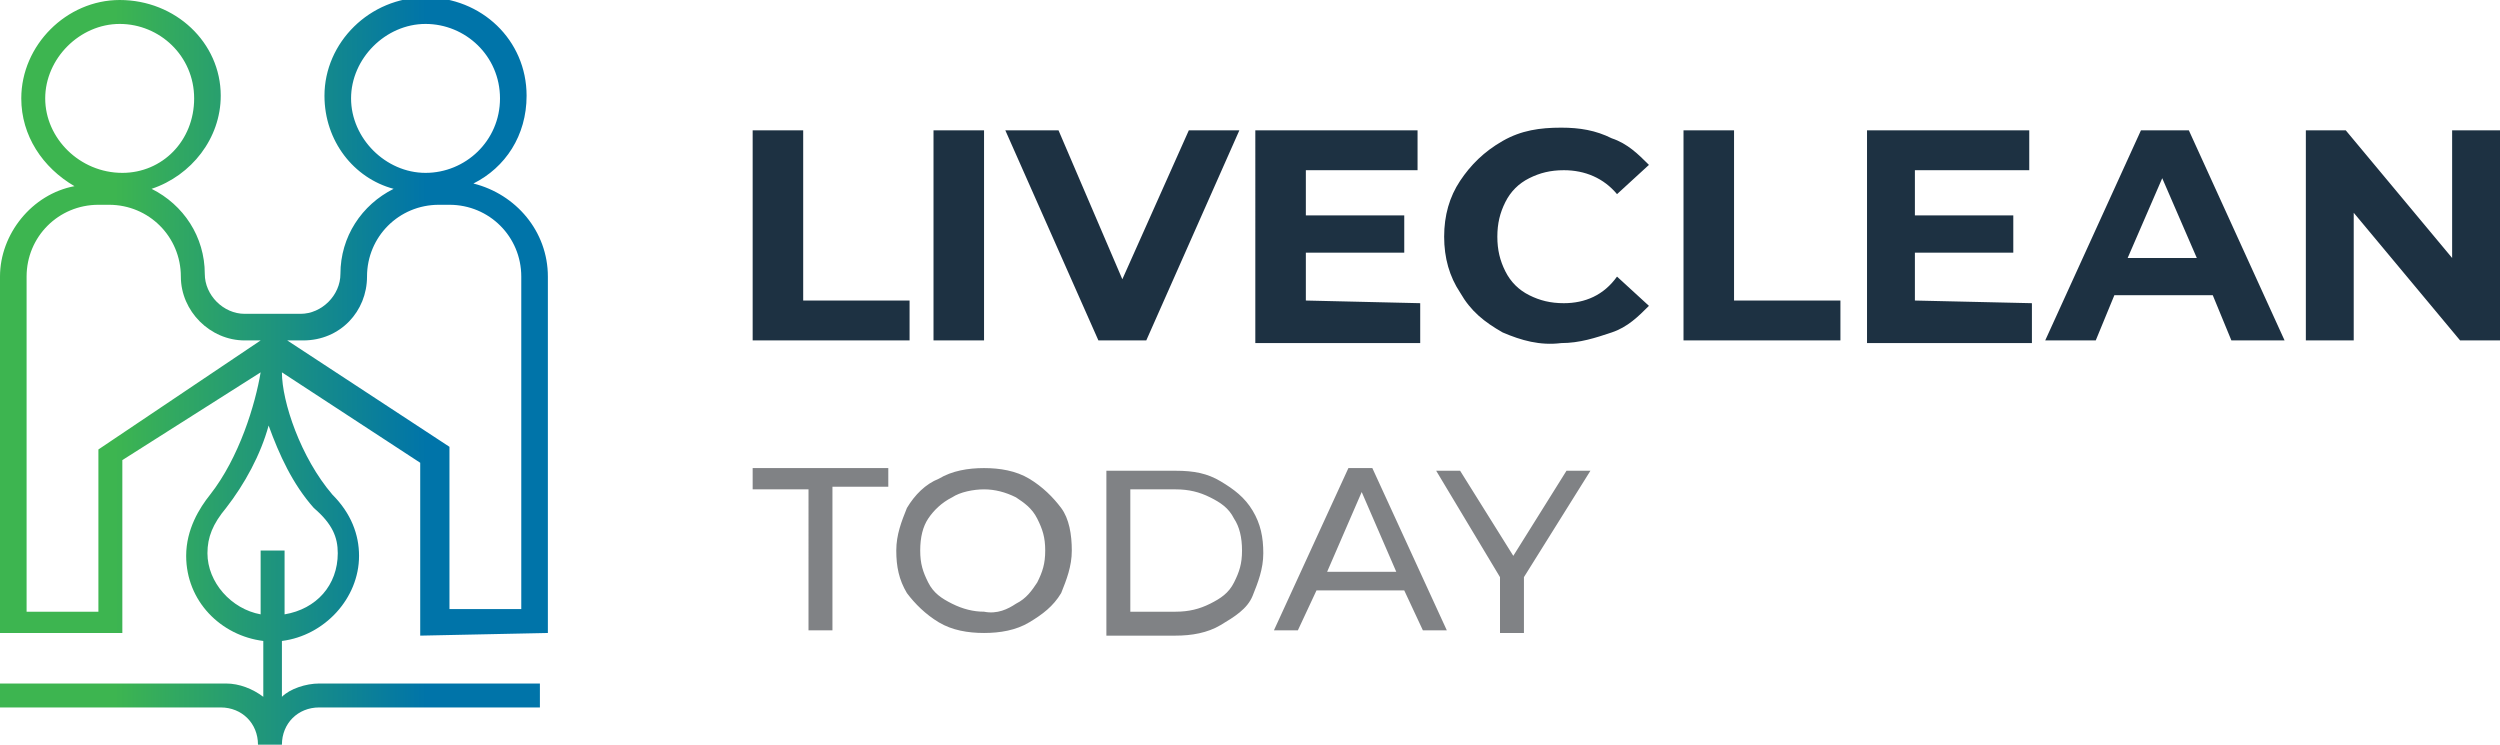<?xml version="1.0" encoding="utf-8"?>
<!-- Generator: Adobe Illustrator 27.2.0, SVG Export Plug-In . SVG Version: 6.00 Build 0)  -->
<svg version="1.1" id="Layer_1" xmlns="http://www.w3.org/2000/svg" xmlns:xlink="http://www.w3.org/1999/xlink" x="0px" y="0px"
	 viewBox="0 0 94 28" style="enable-background:new 0 0 94 28;" xml:space="preserve">
<style type="text/css">
	.st0{fill:url(#Signmark_00000066503372589773964900000017675935502080103819_);}
	.st1{fill:#1D3142;}
	.st2{fill:#808285;}
</style>
<g id="Live_Clean_Today__x7C__Logotype__x7C__horizontal_one">
	<g id="Logotype__x7C__horizontal_one_on_white">
		
			<linearGradient id="Signmark_00000110464035823599409130000010318607549856827303_" gradientUnits="userSpaceOnUse" x1="4.793500e-02" y1="515.682" x2="20.564" y2="515.682" gradientTransform="matrix(1 0 0 -1 0 529.682)">
			<stop  offset="0.208" style="stop-color:#3DB550"/>
			<stop  offset="0.779" style="stop-color:#0074A9"/>
		</linearGradient>
		<path id="Signmark" style="fill:url(#Signmark_00000110464035823599409130000010318607549856827303_);" d="M20.6,23.8V10.4
			c0-1.7-1.2-3.1-2.8-3.5c1.2-0.6,2-1.8,2-3.3c0-2.1-1.7-3.7-3.8-3.7s-3.8,1.7-3.8,3.7c0,1.7,1.1,3.1,2.6,3.5c-1.2,0.6-2,1.8-2,3.2
			c0,0.8-0.7,1.5-1.5,1.5h-0.6H9.8H9.2c-0.8,0-1.5-0.7-1.5-1.5c0-1.4-0.8-2.6-2-3.2c1.5-0.5,2.6-1.9,2.6-3.5C8.3,1.6,6.6,0,4.5,0
			C2.5,0,0.8,1.7,0.8,3.7c0,1.4,0.8,2.6,2,3.3C1.2,7.3,0,8.8,0,10.4v13.4h4.6v-6.5L9.8,14c-0.2,1.2-0.8,3.2-1.9,4.6
			c-0.4,0.5-0.9,1.3-0.9,2.3c0,1.7,1.3,3,2.9,3.2v2.1c-0.4-0.3-0.9-0.5-1.4-0.5H0v0.9h8.3c0.8,0,1.4,0.6,1.4,1.4h0.9
			c0-0.8,0.6-1.4,1.4-1.4h8.3v-0.9h-8.3c-0.5,0-1.1,0.2-1.4,0.5v-2.1c1.6-0.2,2.9-1.6,2.9-3.2c0-0.8-0.3-1.6-1-2.3
			c-1.2-1.4-1.9-3.5-1.9-4.6l5.2,3.4v6.5L20.6,23.8L20.6,23.8z M1.7,3.7c0-1.5,1.3-2.8,2.8-2.8s2.8,1.2,2.8,2.8S6.1,6.5,4.6,6.5
			C3,6.5,1.7,5.2,1.7,3.7z M3.7,16.9v6.1H1V10.4c0-1.5,1.2-2.7,2.7-2.7h0.4c1.5,0,2.7,1.2,2.7,2.7c0,1.3,1.1,2.4,2.4,2.4h0.6
			L3.7,16.9z M12.7,20.8c0,1.2-0.8,2.1-2,2.3v-2.4H9.8v2.4c-1.1-0.2-2-1.2-2-2.3c0-0.6,0.2-1.1,0.7-1.7c0.7-0.9,1.3-2,1.6-3.1
			c0.4,1.1,0.9,2.2,1.7,3.1C12.5,19.7,12.7,20.2,12.7,20.8z M13.2,3.7c0-1.5,1.3-2.8,2.8-2.8s2.8,1.2,2.8,2.8s-1.3,2.8-2.8,2.8
			C14.5,6.5,13.2,5.2,13.2,3.7z M10.8,12.8h0.6c1.4,0,2.4-1.1,2.4-2.4c0-1.5,1.2-2.7,2.7-2.7h0.4c1.5,0,2.7,1.2,2.7,2.7v12.5h-2.7
			v-6.1L10.8,12.8z"/>
		<g id="Wordmark_00000080922577174152658890000016058782187053322930_">
			<path id="Word" class="st1" d="M28.3,4.9h1.9v6.4h4v1.5h-5.9V4.9z M35.2,4.9H37v7.9h-1.9V4.9z M46.6,4.9l-3.5,7.9h-1.8l-3.5-7.9
				h2l2.4,5.6l2.5-5.6H46.6z M53.4,11.4v1.5h-6.2V4.9h6.1v1.5h-4.2v1.7h3.7v1.4h-3.7v1.8L53.4,11.4L53.4,11.4z M56.5,12.5
				c-0.7-0.4-1.2-0.8-1.6-1.5c-0.4-0.6-0.6-1.3-0.6-2.1s0.2-1.5,0.6-2.1c0.4-0.6,0.9-1.1,1.6-1.5c0.7-0.4,1.4-0.5,2.2-0.5
				c0.7,0,1.3,0.1,1.9,0.4c0.6,0.2,1,0.6,1.4,1l-1.2,1.1c-0.5-0.6-1.2-0.9-2-0.9c-0.5,0-0.9,0.1-1.3,0.3c-0.4,0.2-0.7,0.5-0.9,0.9
				c-0.2,0.4-0.3,0.8-0.3,1.3c0,0.5,0.1,0.9,0.3,1.3c0.2,0.4,0.5,0.7,0.9,0.9c0.4,0.2,0.8,0.3,1.3,0.3c0.8,0,1.5-0.3,2-1l1.2,1.1
				c-0.4,0.4-0.8,0.8-1.4,1c-0.6,0.2-1.2,0.4-1.9,0.4C57.9,13,57.2,12.8,56.5,12.5z M63.3,4.9h1.9v6.4h4v1.5h-5.9V4.9z M76.4,11.4
				v1.5h-6.2V4.9h6.1v1.5H72v1.7h3.7v1.4H72v1.8L76.4,11.4L76.4,11.4z M83.2,11.1h-3.7l-0.7,1.7h-1.9l3.6-7.9h1.8l3.6,7.9h-2
				L83.2,11.1z M82.6,9.7l-1.3-3l-1.3,3H82.6z M94,4.9v7.9h-1.5l-4-4.8v4.8h-1.8V4.9h1.5l4,4.8V4.9H94z"/>
			<path id="byline_00000183210732210318499730000017577892496273201578_" class="st2" d="M30.4,18.4h-2.1v-0.8h5.1v0.7h-2.1v5.4
				h-0.9L30.4,18.4L30.4,18.4z M35.3,23.4c-0.5-0.3-0.9-0.7-1.2-1.1c-0.3-0.5-0.4-1-0.4-1.6s0.2-1.1,0.4-1.6
				c0.3-0.5,0.7-0.9,1.2-1.1c0.5-0.3,1.1-0.4,1.7-0.4c0.6,0,1.2,0.1,1.7,0.4c0.5,0.3,0.9,0.7,1.2,1.1s0.4,1,0.4,1.6
				s-0.2,1.1-0.4,1.6c-0.3,0.5-0.7,0.8-1.2,1.1c-0.5,0.3-1.1,0.4-1.7,0.4C36.4,23.8,35.8,23.7,35.3,23.4z M38.2,22.7
				c0.4-0.2,0.6-0.5,0.8-0.8c0.2-0.4,0.3-0.7,0.3-1.2s-0.1-0.8-0.3-1.2c-0.2-0.4-0.5-0.6-0.8-0.8c-0.4-0.2-0.8-0.3-1.2-0.3
				s-0.9,0.1-1.2,0.3c-0.4,0.2-0.7,0.5-0.9,0.8s-0.3,0.7-0.3,1.2s0.1,0.8,0.3,1.2s0.5,0.6,0.9,0.8c0.4,0.2,0.8,0.3,1.2,0.3
				C37.5,23.1,37.9,22.9,38.2,22.7z M41.6,17.7h2.6c0.7,0,1.2,0.1,1.7,0.4c0.5,0.3,0.9,0.6,1.2,1.1c0.3,0.5,0.4,1,0.4,1.6
				s-0.2,1.1-0.4,1.6s-0.7,0.8-1.2,1.1c-0.5,0.3-1.1,0.4-1.7,0.4h-2.6V17.7z M44.2,23c0.5,0,0.9-0.1,1.3-0.3
				c0.4-0.2,0.7-0.4,0.9-0.8s0.3-0.7,0.3-1.2s-0.1-0.9-0.3-1.2c-0.2-0.4-0.5-0.6-0.9-0.8c-0.4-0.2-0.8-0.3-1.3-0.3h-1.7V23H44.2z
				 M52.8,22.2h-3.3l-0.7,1.5h-0.9l2.8-6.1h0.9l2.8,6.1h-0.9L52.8,22.2z M52.5,21.5l-1.3-3l-1.3,3H52.5z M57.3,21.7v2.1h-0.9v-2.1
				l-2.4-4h0.9l2,3.2l2-3.2h0.9L57.3,21.7z"/>
		</g>
	</g>
</g>
</svg>
